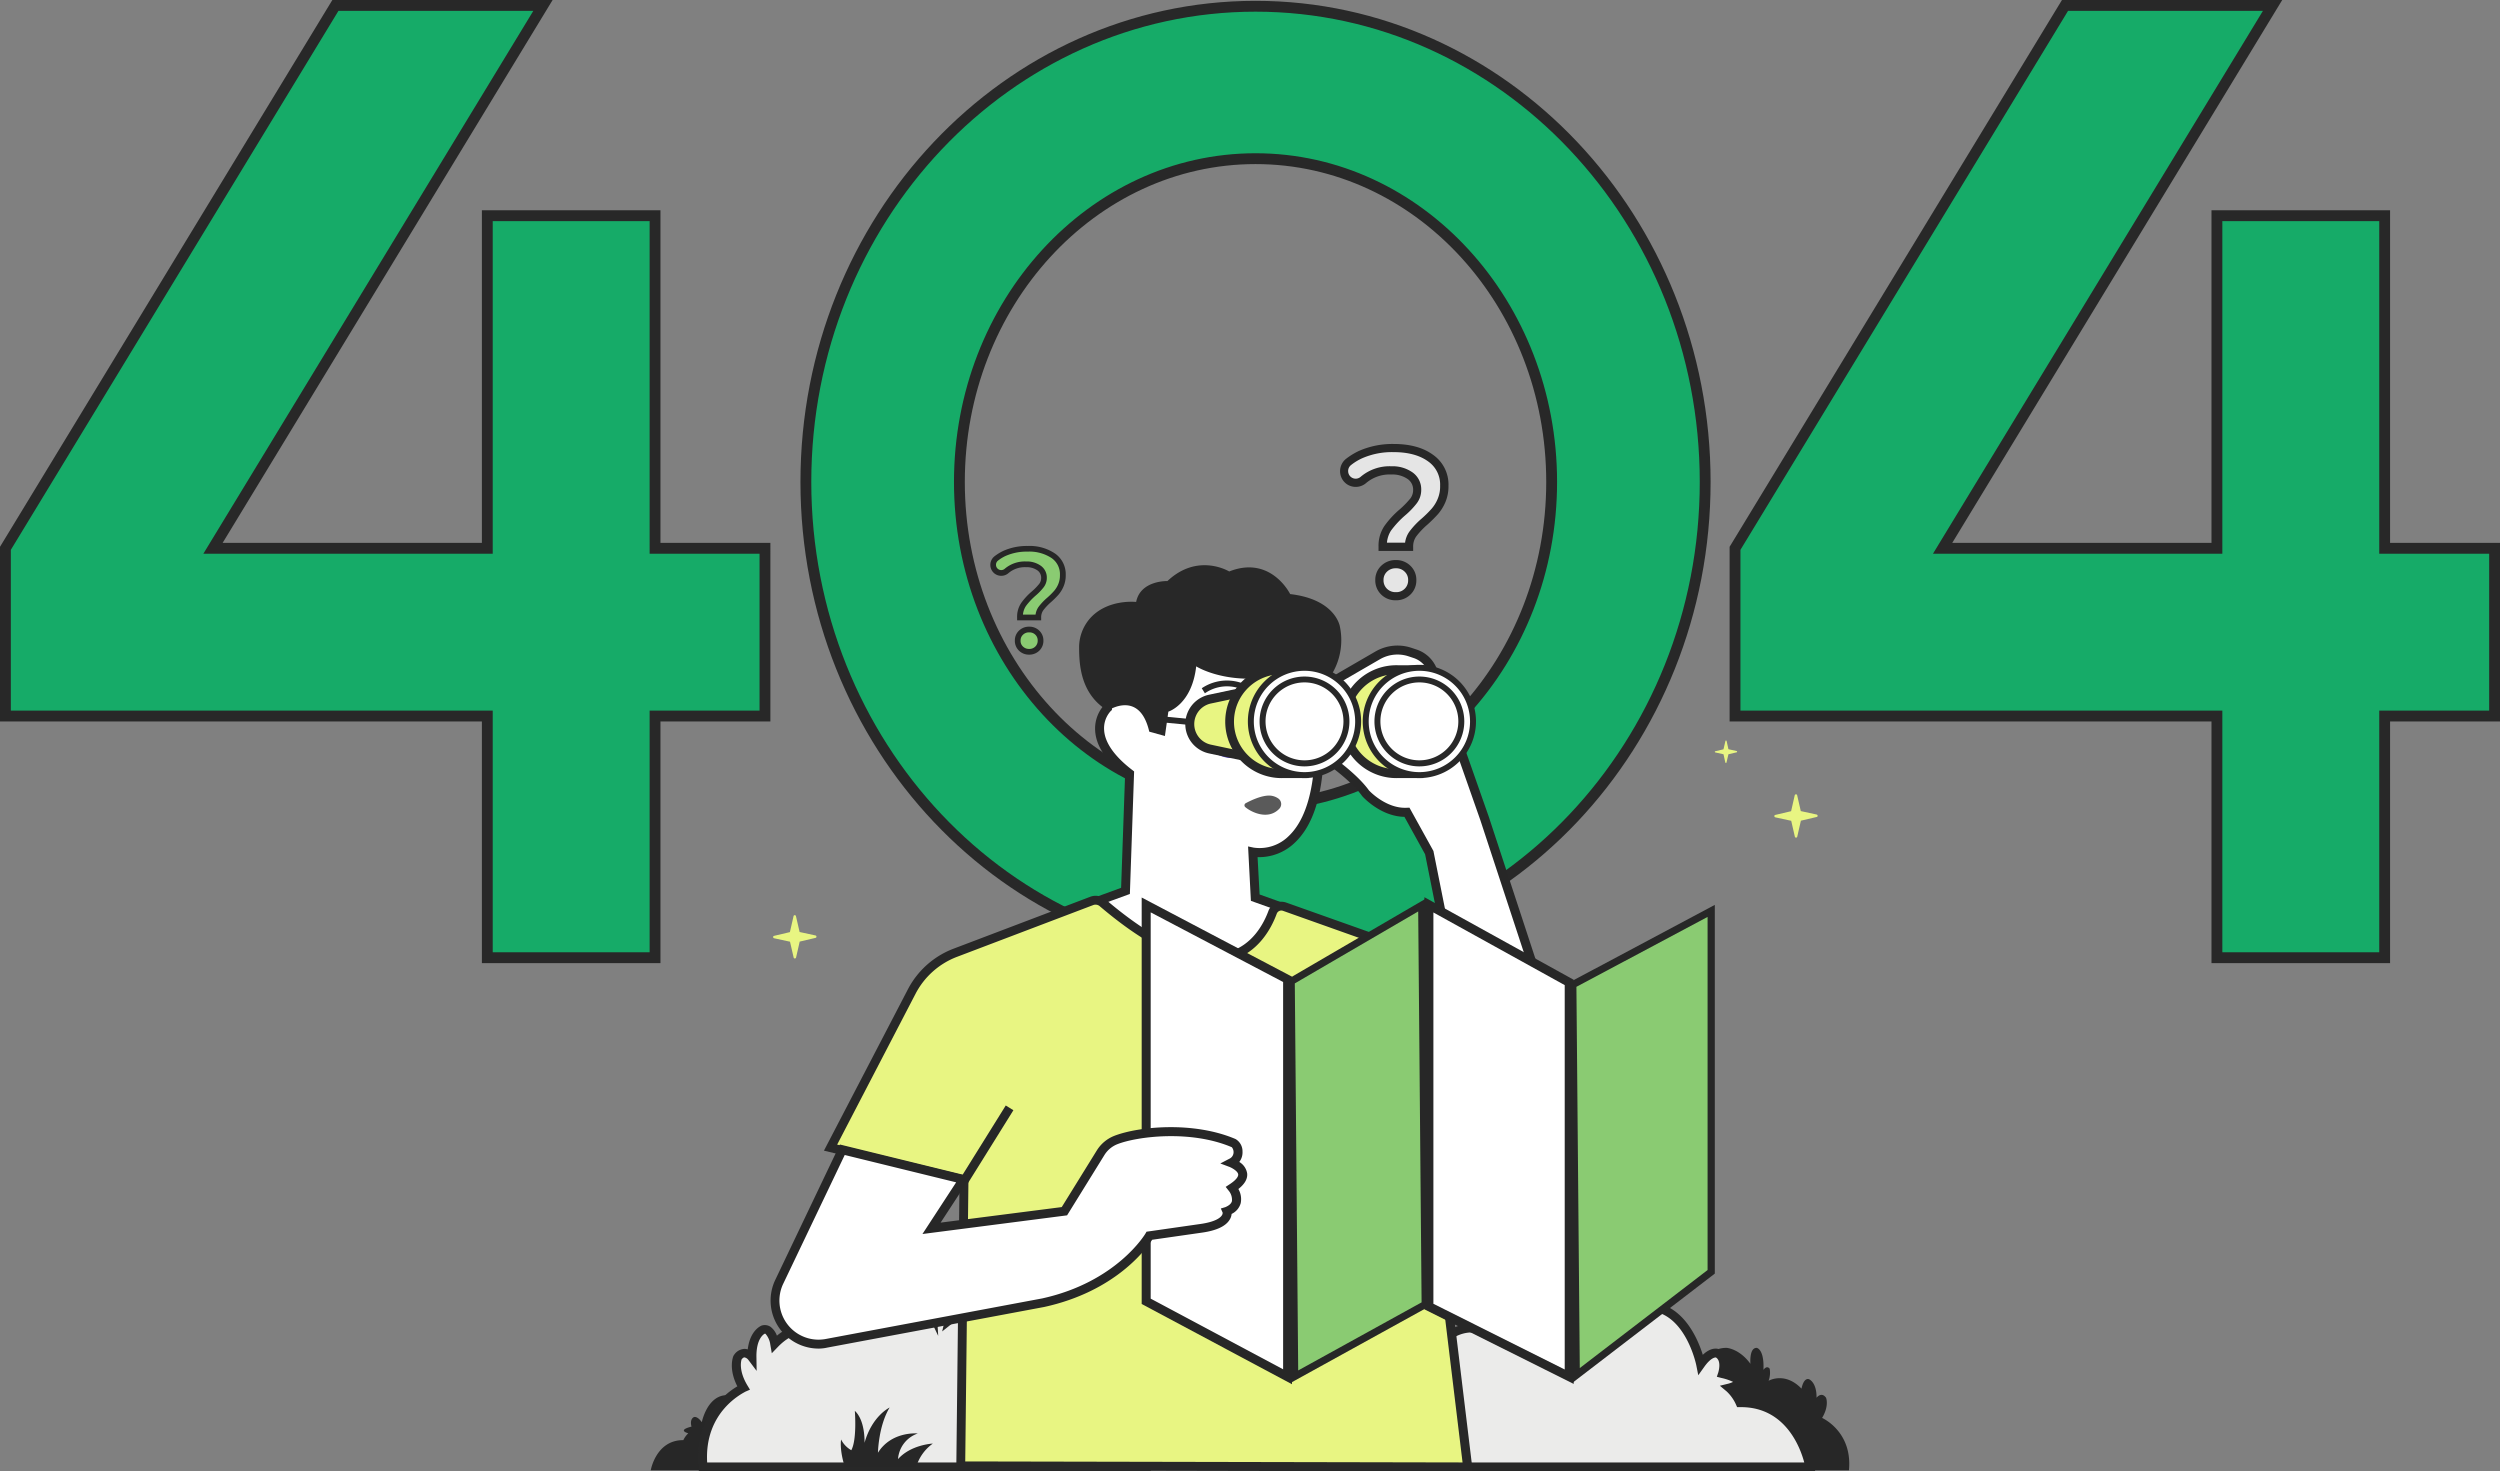 <svg xmlns="http://www.w3.org/2000/svg" width="691.819" height="407.184" viewBox="0 0 691.819 407.184">
  <rect x="0" y="0" width="691.819" height="407.184" fill="#808080" stroke="none"/>
  <g id="Group_36233" data-name="Group 36233" transform="translate(-614.584 -156.441)">
    <path id="Path_1234" data-name="Path 1234" d="M91.316,0,0,150.233V196.65H133.351v66.871h46.418V196.65h30.42V150.233h-30.42V58.185H133.351v92.048H57.439L148.755,0Z" transform="translate(616.084 157.942)" fill="#16ab68" stroke="#282828" stroke-width="3"/>
    <path id="Path_1235" data-name="Path 1235" d="M424.847,0,333.531,150.233V196.65H466.882v66.871H513.3V196.65h30.42V150.233H513.3V58.185H466.882v92.048H390.97L482.286,0Z" transform="translate(761.183 157.942)" fill="#16ab68" stroke="#282828" stroke-width="3"/>
    <path id="Path_1236" data-name="Path 1236" d="M278.788,263.451c-68.611,0-124.431-59.056-124.431-131.646S210.177.16,278.788.16,403.219,59.216,403.219,131.8,347.4,263.451,278.788,263.451m0-221.114c-45.185,0-81.947,40.137-81.947,89.468s36.762,89.469,81.947,89.469,81.948-40.137,81.948-89.469-36.762-89.468-81.948-89.468" transform="translate(683.234 158.012)" fill="#16ab68" stroke="#282828" stroke-width="3"/>
    <g id="Stars_1_" transform="translate(828.54 361.369)">
      <g id="Group_36121" data-name="Group 36121" transform="translate(277.058 14.888)">
        <g id="Group_36120" data-name="Group 36120">
          <path id="Path_29121" data-name="Path 29121" d="M1690.7,2077.587l-4.385-.95-1.005-4.385a.309.309,0,0,0-.335-.251.335.335,0,0,0-.335.251l-1.005,4.413-4.385,1.034a.309.309,0,0,0-.251.335.332.332,0,0,0,.279.335l4.385.95,1.005,4.385a.341.341,0,0,0,.67,0l1.005-4.414,4.385-1.033a.31.31,0,0,0,.251-.335A.38.38,0,0,0,1690.7,2077.587Z" transform="translate(-1679 -2072)" fill="#e8f582"/>
        </g>
      </g>
      <g id="Group_36123" data-name="Group 36123" transform="translate(0 48.322)">
        <g id="Group_36122" data-name="Group 36122">
          <path id="Path_29122" data-name="Path 29122" d="M698.8,2197.314l-4.385-.95-1.006-4.385a.341.341,0,0,0-.67,0l-1.006,4.413-4.385,1.033a.309.309,0,0,0-.251.335.332.332,0,0,0,.279.335l4.385.95,1.006,4.385a.309.309,0,0,0,.335.251.335.335,0,0,0,.335-.251l1.006-4.413,4.385-1.033a.31.31,0,0,0,.251-.335A.332.332,0,0,0,698.8,2197.314Z" transform="translate(-687.1 -2191.7)" fill="#e8f582"/>
        </g>
      </g>
      <g id="Group_36125" data-name="Group 36125" transform="translate(260.578 0)">
        <g id="Group_36124" data-name="Group 36124">
          <path id="Path_29123" data-name="Path 29123" d="M1626.033,2021.6l-2.262-.5-.5-2.263a.177.177,0,0,0-.168-.14.156.156,0,0,0-.168.14l-.531,2.291-2.262.531a.17.17,0,0,0,0,.335l2.262.5.5,2.263a.177.177,0,0,0,.167.14.156.156,0,0,0,.168-.14l.531-2.263,2.262-.531a.177.177,0,0,0,.14-.168A.21.21,0,0,0,1626.033,2021.6Z" transform="translate(-1620 -2018.7)" fill="#e8f582"/>
        </g>
      </g>
    </g>
    <g id="Group_36127" data-name="Group 36127" transform="translate(794.66 538.626)">
      <g id="Group_36126" data-name="Group 36126" transform="translate(0 0)">
        <path id="Path_29124" data-name="Path 29124" d="M565.8,2677.992h57.316c.726-7.6-5.251-10.223-5.251-10.223,1.453-2.4.782-3.938.782-3.938a1.072,1.072,0,0,0-1.844,0c.056-3.072-1.48-3.6-1.48-3.6-1.089-.279-1.453,1.844-1.453,1.844-3.24-3.38-6.424-1.536-6.424-1.536a4.766,4.766,0,0,0,.223-2.346c-.587-.782-1.229.224-1.229.224.168-4.106-1.313-4.3-1.313-4.3-1.48-.056-1.229,3.128-1.229,3.128-2.179-2.989-4.665-3.128-4.665-3.128-3.883-.056-5.838,4.022-5.838,4.022.279-4.833-1.48-4.833-1.48-4.833-1.983.419-.726,5.643-.726,5.643a6.774,6.774,0,0,0-5.251-1.676c-4.693.81-6.005,7.4-6.005,7.4-1.313-1.844-2.207-1.4-2.207-1.4-1.257.67-.642,2.625-.642,2.625-4.162,1.033-.894,1.844-.894,1.844a6.214,6.214,0,0,0-1.369,1.9C567.252,2669.584,565.8,2677.992,565.8,2677.992Z" transform="translate(-565.8 -2653.3)" fill="#272727"/>
      </g>
    </g>
    <g id="Group_36129" data-name="Group 36129" transform="translate(1044.957 528.263)">
      <g id="Group_36128" data-name="Group 36128" transform="translate(0 0)">
        <path id="Path_29125" data-name="Path 29125" d="M1461.9,2651.255h81.282c1.034-10.781-7.43-14.5-7.43-14.5,2.039-3.408,1.089-5.586,1.089-5.586-1.285-1.788-2.626,0-2.626,0,.056-4.358-2.123-5.14-2.123-5.14-1.536-.391-2.039,2.626-2.039,2.626-4.609-4.8-9.106-2.179-9.106-2.179a6.538,6.538,0,0,0,.307-3.324c-.838-1.089-1.732.307-1.732.307.252-5.838-1.871-6.089-1.871-6.089-2.123-.056-1.732,4.413-1.732,4.413-3.073-4.218-6.592-4.413-6.592-4.413-5.5-.056-8.268,5.7-8.268,5.7.391-6.871-2.123-6.871-2.123-6.871-2.821.587-1.034,8.016-1.034,8.016-3.966-3.128-7.43-2.374-7.43-2.374-6.676,1.145-8.519,10.5-8.519,10.5-1.872-2.626-3.129-1.983-3.129-1.983-1.787.949-.894,3.715-.894,3.715-5.894,1.48-1.285,2.625-1.285,2.625a8.732,8.732,0,0,0-1.927,2.681C1463.939,2639.328,1461.9,2651.255,1461.9,2651.255Z" transform="translate(-1461.9 -2616.2)" fill="#272727"/>
      </g>
    </g>
    <g id="Group_36130" data-name="Group 36130" transform="translate(809 509.604)">
      <path id="Path_29126" data-name="Path 29126" d="M739.75,2602.192H617.268c-1.536-16.228,11.2-21.843,11.2-21.843-3.1-5.112-1.648-8.407-1.648-8.407,1.927-2.71,3.966,0,3.966,0-.084-6.564,3.184-7.737,3.184-7.737,2.318-.586,3.1,3.967,3.1,3.967,6.955-7.235,13.715-3.3,13.715-3.3a9.892,9.892,0,0,1-.475-5.028c1.257-1.648,2.6.475,2.6.475-.391-8.8,2.793-9.19,2.793-9.19,3.184-.084,2.6,6.676,2.6,6.676,4.637-6.369,9.944-6.676,9.944-6.676,8.3-.084,12.458,8.6,12.458,8.6-.587-10.335,3.184-10.335,3.184-10.335,4.246.866,1.536,12.066,1.536,12.066,5.977-4.72,11.2-3.575,11.2-3.575,10.056,1.732,12.849,15.838,12.849,15.838,2.793-3.967,4.72-2.989,4.72-2.989,2.709,1.452,1.341,5.615,1.341,5.615,8.882,2.234,1.927,3.966,1.927,3.966a13.3,13.3,0,0,1,2.905,4.05C736.678,2584.2,739.75,2602.192,739.75,2602.192Z" transform="translate(-617.14 -2549.4)" fill="#ebebea"/>
    </g>
    <g id="Group_36131" data-name="Group 36131" transform="translate(807.741 508.404)">
      <path id="Path_29127" data-name="Path 29127" d="M737.977,2600.322H612.87l-.112-1.117c-1.313-13.882,7.486-20.5,10.754-22.43-2.542-4.972-1.145-8.268-1.089-8.407l.056-.112.084-.111a3.661,3.661,0,0,1,2.849-1.732,2.761,2.761,0,0,1,.978.14c.642-5.391,3.743-6.564,3.91-6.62l.112-.028a2.871,2.871,0,0,1,2.235.363,5.4,5.4,0,0,1,1.816,2.486c4.5-3.743,8.826-3.575,11.368-2.933a9.987,9.987,0,0,1,.028-3.38l.056-.251.168-.2a2.508,2.508,0,0,1,2.123-1.117.617.617,0,0,1,.223.028c.223-7.234,3.24-8.016,3.91-8.072h.112a3.063,3.063,0,0,1,2.374.978,6.672,6.672,0,0,1,1.424,3.659c4.3-4.329,8.519-4.609,8.743-4.637h.224c5.251,0,8.938,3.129,11.089,5.754.224-2.933.922-5.056,2.123-6.313a3.271,3.271,0,0,1,2.29-1.173h.112l.112.028a3.633,3.633,0,0,1,2.318,1.648c1.4,2.179,1.145,6.173.726,8.938a14.725,14.725,0,0,1,9.664-2.095c8.212,1.425,11.871,10.167,13.212,14.441,2.542-2.43,4.441-1.62,4.693-1.481,2.318,1.257,2.6,3.855,2.29,5.838,3.017.866,4.274,1.843,4.274,3.184a2.573,2.573,0,0,1-1.648,2.151,14.642,14.642,0,0,1,1.48,2.319c16.424.363,19.748,18.6,19.776,18.8Zm-122.817-2.486h119.8c-1.089-4.106-5.2-15.307-17.513-15.307h-1.061l-.335-.754a11.216,11.216,0,0,0-2.57-3.6l-1.871-1.564,2.374-.586a7.689,7.689,0,0,0,1.285-.475,14.316,14.316,0,0,0-3.212-1.089l-1.285-.335.419-1.257c0-.028.95-3.1-.67-4.078-.391-.056-1.592.279-3.212,2.57l-1.676,2.346-.559-2.821c-.028-.14-2.765-13.3-11.843-14.86h-.056c-.2-.028-4.776-.922-10.167,3.324l-2.821,2.234.838-3.491c.7-2.877,1.341-8.128.14-10.028a1.442,1.442,0,0,0-.531-.5c-.754.307-2.263,2.318-1.9,8.994l.363,6.257-2.709-5.67c-.028-.084-3.91-7.96-11.285-7.9-.363.028-4.888.5-8.994,6.145l-2.626,3.6.391-4.441c.14-1.62-.028-4.274-.838-5.112a.528.528,0,0,0-.363-.2c-.642.307-1.983,2.179-1.732,7.877l.2,4.637-2.486-3.911a2.144,2.144,0,0,0-.419-.447,10.2,10.2,0,0,0,.531,3.966l.95,3.045-2.765-1.62c-.251-.14-6.033-3.324-12.206,3.072l-1.7,1.76-.419-2.43a5.6,5.6,0,0,0-1.313-2.933.266.266,0,0,0-.2-.056c-.335.167-2.4,1.425-2.318,6.508l.056,3.8-2.291-3.045a1.78,1.78,0,0,0-1.089-.7h0c-.279,0-.587.307-.782.559-.168.531-.81,3.156,1.592,7.178l.726,1.2-1.285.559C625.244,2578.591,614.35,2583.619,615.16,2597.836Zm95.276-29.049Z" transform="translate(-612.626 -2545.1)" fill="#282828"/>
    </g>
    <g id="Group_36133" data-name="Group 36133" transform="translate(992.794 509.604)">
      <path id="Path_29128" data-name="Path 29128" d="M1397.778,2602.192h-122.51c-1.536-16.228,11.2-21.843,11.2-21.843-3.1-5.112-1.648-8.407-1.648-8.407,1.927-2.71,3.966,0,3.966,0-.084-6.564,3.184-7.737,3.184-7.737,2.318-.586,3.1,3.967,3.1,3.967,6.955-7.235,13.715-3.3,13.715-3.3a9.893,9.893,0,0,1-.475-5.028c1.257-1.648,2.6.475,2.6.475-.391-8.8,2.793-9.19,2.793-9.19,3.184-.084,2.6,6.676,2.6,6.676,4.636-6.369,9.944-6.676,9.944-6.676,8.3-.084,12.458,8.6,12.458,8.6-.587-10.335,3.184-10.335,3.184-10.335,4.246.866,1.537,12.066,1.537,12.066,5.977-4.72,11.2-3.575,11.2-3.575,10.056,1.732,12.849,15.838,12.849,15.838,2.793-3.967,4.72-2.989,4.72-2.989,2.709,1.452,1.341,5.615,1.341,5.615,8.883,2.234,1.927,3.966,1.927,3.966a13.293,13.293,0,0,1,2.9,4.05C1394.678,2584.2,1397.778,2602.192,1397.778,2602.192Z" transform="translate(-1275.14 -2549.4)" fill="#ebebea"/>
    </g>
    <g id="Group_36134" data-name="Group 36134" transform="translate(991.561 508.404)">
      <path id="Path_29129" data-name="Path 29129" d="M1396.078,2600.322H1270.97l-.112-1.117c-1.313-13.882,7.486-20.5,10.754-22.43-2.542-4.972-1.145-8.268-1.089-8.407l.056-.112.084-.111a3.661,3.661,0,0,1,2.849-1.732,2.856,2.856,0,0,1,.978.14c.643-5.391,3.743-6.564,3.911-6.62l.112-.028a2.871,2.871,0,0,1,2.234.363,5.4,5.4,0,0,1,1.816,2.486c4.5-3.743,8.827-3.575,11.368-2.933a9.989,9.989,0,0,1,.028-3.38l.056-.251.168-.2a2.508,2.508,0,0,1,2.123-1.117.617.617,0,0,1,.224.028c.223-7.234,3.24-8.016,3.91-8.072h.112a3.064,3.064,0,0,1,2.374.978,6.671,6.671,0,0,1,1.424,3.659c4.3-4.329,8.519-4.609,8.743-4.637h.223c5.251,0,8.938,3.129,11.089,5.754.223-2.933.922-5.056,2.123-6.313a3.271,3.271,0,0,1,2.291-1.173h.112l.112.028a3.632,3.632,0,0,1,2.318,1.648c1.4,2.179,1.145,6.173.726,8.938a14.725,14.725,0,0,1,9.664-2.095c8.212,1.425,11.871,10.167,13.212,14.441,2.542-2.43,4.441-1.62,4.693-1.481,2.318,1.257,2.6,3.855,2.29,5.838,3.017.866,4.274,1.843,4.274,3.184a2.573,2.573,0,0,1-1.648,2.151,14.626,14.626,0,0,1,1.48,2.319c16.424.363,19.748,18.6,19.776,18.8Zm-122.845-2.486h119.8c-1.089-4.106-5.2-15.307-17.513-15.307h-1.061l-.335-.754a11.214,11.214,0,0,0-2.57-3.6l-1.871-1.564,2.374-.586a7.677,7.677,0,0,0,1.285-.475,14.308,14.308,0,0,0-3.212-1.089l-1.285-.335.419-1.257c0-.028.95-3.1-.67-4.078-.391-.056-1.592.279-3.212,2.57l-1.676,2.346-.559-2.821c-.028-.14-2.765-13.3-11.843-14.86h-.056c-.2-.028-4.776-.922-10.167,3.324l-2.821,2.234.838-3.491c.7-2.877,1.341-8.128.14-10.028a1.442,1.442,0,0,0-.531-.5c-.754.307-2.263,2.318-1.9,8.994l.363,6.257-2.709-5.67c-.028-.084-3.883-7.9-11.2-7.9h-.084c-.363.028-4.888.5-8.994,6.145l-2.626,3.6.391-4.441c.14-1.62-.028-4.274-.838-5.112a.528.528,0,0,0-.363-.2c-.643.307-1.983,2.179-1.732,7.877l.2,4.637-2.486-3.911a2.147,2.147,0,0,0-.419-.447,10.2,10.2,0,0,0,.531,3.966l.95,3.045-2.765-1.62c-.251-.14-6.033-3.352-12.206,3.072l-1.7,1.76-.419-2.43a5.6,5.6,0,0,0-1.313-2.933.266.266,0,0,0-.2-.056c-.335.167-2.4,1.425-2.318,6.508l.056,3.8-2.29-3.045a1.78,1.78,0,0,0-1.089-.7h0c-.279,0-.587.307-.782.559-.168.531-.81,3.156,1.592,7.178l.726,1.2-1.285.559C1283.316,2578.591,1272.45,2583.619,1273.233,2597.836Zm95.276-29.049Z" transform="translate(-1270.726 -2545.1)" fill="#272727"/>
    </g>
    <g id="Group_36137" data-name="Group 36137" transform="translate(847.253 545.944)">
      <g id="Group_36136" data-name="Group 36136" transform="translate(0 0)">
        <path id="Path_29130" data-name="Path 29130" d="M779.566,2689.472a12.092,12.092,0,0,0-4.609,6.48H755.21c-1.564-4.944-1.034-7.6-1.034-7.6a7.037,7.037,0,0,0,2.821,2.961c1.62-2.961.978-10.894.978-10.894,2.961,2.737,2.681,8.854,2.681,8.854,2.095-7.458,6.9-9.748,6.955-9.776-3.1,5.056-3.24,12.514-3.24,12.514,3.8-6.061,11.033-5.335,11.033-5.335a8.1,8.1,0,0,0-5.475,7.095C773.505,2689.751,779.566,2689.472,779.566,2689.472Z" transform="translate(-754.089 -2679.5)" fill="#272727"/>
      </g>
    </g>
    <g id="Group_36138" data-name="Group 36138" transform="translate(912.728 337.599)">
      <path id="Path_29131" data-name="Path 29131" d="M990.427,2003.179l11.4-4.162,1.117-32.429C989,1956,996.8,1948.432,996.8,1948.432l.587-14.832h55.64c10.363,60.473-16.005,54.691-16.005,54.691l.67,12.6,13.519,4.832-.084,25.725H988.5Z" transform="translate(-988.5 -1933.6)" fill="#fff"/>
    </g>
    <g id="Group_36139" data-name="Group 36139" transform="translate(911.389 336.314)">
      <path id="Path_29132" data-name="Path 29132" d="M1048.949,2029.332H983.7l2.067-30.362,11.368-4.162,1.089-30.949c-5.223-4.106-8.016-8.3-8.268-12.485a9.722,9.722,0,0,1,2.179-6.788L992.75,1929h57.875l.168,1.034c4.581,26.759,2.738,44.328-5.5,52.205a14.2,14.2,0,0,1-10.391,4.078l.559,10.335,13.575,4.86Zm-62.6-2.486h60.11l.084-23.6-13.491-4.832-.782-15.055,1.592.335a11.423,11.423,0,0,0,9.776-3.324c5.139-4.972,10.139-17.485,4.916-48.909H995.152l-.559,14.134-.363.335a7.07,7.07,0,0,0-1.788,5.279c.224,3.492,2.933,7.29,7.793,11.005l.5.391-1.173,33.909-11.424,4.162Z" transform="translate(-983.7 -1929)" fill="#282828"/>
    </g>
    <g id="Group_36141" data-name="Group 36141" transform="translate(913.203 312.85)">
      <path id="Path_29133" data-name="Path 29133" d="M1022.6,1872.985s11.9,7.709,32.206,0l.978,7.095a18.283,18.283,0,0,0,6.564-18.184s-1.2-7.458-13.743-8.91c0,0-5.307-10.838-16.871-6.257,0,0-8.659-5.307-17.094,2.654,0,0-7.458-.251-8.659,5.782,0,0-7.933-.922-12.793,4.581a12.188,12.188,0,0,0-2.989,8.24c.028,4.665.447,12.737,7.933,17.262,0,0,8.771-5.949,11.48,5.81l4.33,1.2.95-6.732C1014.891,1885.5,1021.4,1883.571,1022.6,1872.985Z" transform="translate(-990.198 -1844.996)" fill="#282828"/>
    </g>
    <g id="Group_36143" data-name="Group 36143" transform="translate(965.743 348.911)">
      <path id="Path_29134" data-name="Path 29134" d="M1186.959,1991.418a8.659,8.659,0,1,1,8.659-8.659A8.666,8.666,0,0,1,1186.959,1991.418Zm0-15.67a7.011,7.011,0,1,0,7.011,7.011A7.015,7.015,0,0,0,1186.959,1975.748Z" transform="translate(-1178.3 -1974.1)" fill="#4f3cc9"/>
    </g>
    <g id="Group_36145" data-name="Group 36145" transform="translate(946.944 348.911)">
      <path id="Path_29135" data-name="Path 29135" d="M1119.659,1991.418a8.659,8.659,0,1,1,8.659-8.659A8.666,8.666,0,0,1,1119.659,1991.418Zm0-15.67a7.011,7.011,0,1,0,7.011,7.011A7.015,7.015,0,0,0,1119.659,1975.748Z" transform="translate(-1111 -1974.1)" fill="#4f3cc9"/>
    </g>
    <g id="Group_36147" data-name="Group 36147" transform="translate(972.085 356.481)">
      <circle id="Ellipse_367" data-name="Ellipse 367" cx="2.179" cy="2.179" r="2.179" transform="translate(0 0)" fill="#4f3cc9"/>
    </g>
    <g id="Group_36149" data-name="Group 36149" transform="translate(953.426 356.594)">
      <circle id="Ellipse_368" data-name="Ellipse 368" cx="2.179" cy="2.179" r="2.179" transform="translate(0 0)" fill="#4f3cc9"/>
    </g>
    <g id="Group_36151" data-name="Group 36151" transform="translate(936.509 354.715)">
      <rect id="Rectangle_4125" data-name="Rectangle 4125" width="1.648" height="11.229" transform="matrix(0.097, -0.995, 0.995, 0.097, 0, 1.64)" fill="#282828"/>
    </g>
    <g id="Group_36153" data-name="Group 36153" transform="translate(963.732 356.174)">
      <path id="Path_29136" data-name="Path 29136" d="M1177.776,2015.3l-4.888-.363.14-1.648,2.374.168-4.3-12.821,1.592-.531Z" transform="translate(-1171.1 -2000.1)" fill="#4f3cc9"/>
    </g>
    <g id="Group_36155" data-name="Group 36155" transform="translate(966.191 345.752)">
      <path id="Path_29137" data-name="Path 29137" d="M1180.934,1966.7l-1.034-1.285c.168-.14,4.33-3.464,12.569-2.43l-.2,1.648C1184.7,1963.685,1180.962,1966.674,1180.934,1966.7Z" transform="translate(-1179.9 -1962.788)" fill="#4f3cc9"/>
    </g>
    <g id="Group_36157" data-name="Group 36157" transform="translate(947.141 344.731)">
      <path id="Path_29138" data-name="Path 29138" d="M1126.2,1963.872a10.661,10.661,0,0,0-13.631-1.173l-.866-1.4a12.431,12.431,0,0,1,15.7,1.452Z" transform="translate(-1111.7 -1959.132)" fill="#282828"/>
    </g>
    <g id="Group_36159" data-name="Group 36159" transform="translate(958.96 376.591)">
      <path id="Path_29139" data-name="Path 29139" d="M1163.617,2076.883a1.879,1.879,0,0,0-.279-2.9,4.469,4.469,0,0,0-2.4-.782c-2.235-.056-5.223,1.369-6.592,2.123a.657.657,0,0,0-.112,1.062C1155.768,2077.721,1160.489,2080.123,1163.617,2076.883Z" transform="translate(-1154.012 -2073.194)" fill="#5a5a5a"/>
    </g>
    <path id="Path_29140" data-name="Path 29140" d="M1262.014,1973.957l6.173,11.173,9.106,45.585-22.932-13.826v48.825l62.344,11.173-33.239-101.17-14.329-40.836a7.72,7.72,0,0,0-4.86-4.776l-1.425-.475a10.854,10.854,0,0,0-8.966.922l-12.486,7.234v22.346s6.173,4.413,9.106,8.519C1250.534,1968.678,1255.534,1974.265,1262.014,1973.957Z" transform="translate(-258.033 -1592.728)" fill="#fff"/>
    <path id="Path_29141" data-name="Path 29141" d="M1315.277,2075.28l-65.417-11.731V2011.51l22.4,13.519-8.519-42.652-5.726-10.363c-6.592-.112-11.452-5.475-11.676-5.726l-.084-.112c-2.793-3.91-8.771-8.184-8.826-8.24l-.531-.363v-23.714l13.1-7.6a12.179,12.179,0,0,1,10-1.006l1.424.475a9.02,9.02,0,0,1,5.642,5.531L1281.4,1972.1Zm-62.931-13.8,59.272,10.614-32.6-99.187-14.329-40.809a6.619,6.619,0,0,0-4.078-4.022l-1.425-.474a9.694,9.694,0,0,0-7.961.81l-11.871,6.871v21.005c1.564,1.173,6.285,4.832,8.826,8.38.447.5,4.944,5.083,10.447,4.832l.782-.028,6.648,12.011.028.2,9.665,48.35-23.463-14.134v45.585Z" transform="translate(-254.789 -1589.528)" fill="#272727"/>
    <g id="Group_36165" data-name="Group 36165" transform="translate(844.436 405.562)">
      <path id="Path_29142" data-name="Path 29142" d="M866.314,2180.235c-2.654,7.206-13.323,26.088-47.01-2.6a3.033,3.033,0,0,0-3.017-.531l-37.736,14.329a22.7,22.7,0,0,0-12.067,10.726L744,2245.372l36.9,8.967-.894,79.1,140.275.307-13.1-108.069v-33.63L869.61,2178.7A2.59,2.59,0,0,0,866.314,2180.235Z" transform="translate(-744 -2176.915)" fill="#e8f582"/>
    </g>
    <g id="Group_36167" data-name="Group 36167" transform="translate(842.592 404.326)">
      <path id="Path_29143" data-name="Path 29143" d="M916.947,2331.788l-142.928-.307.894-79.383L737.4,2243.02l23.211-44.607a23.74,23.74,0,0,1,12.737-11.312l37.736-14.329a4.2,4.2,0,0,1,4.274.754c13.966,11.9,25.334,16.815,33.77,14.58,6.815-1.788,10-7.96,11.285-11.452a3.858,3.858,0,0,1,4.888-2.29l38.406,13.631v34.412ZM776.5,2329.023l137.621.279-12.933-106.756v-32.82l-36.759-13.072a1.358,1.358,0,0,0-1.732.81h0c-1.452,3.966-5.084,10.921-12.988,13.016-9.273,2.43-21.368-2.654-36-15.112a1.8,1.8,0,0,0-1.788-.307l-37.708,14.329a21.6,21.6,0,0,0-11.424,10.139l-21.731,41.814,36.34,8.826Z" transform="translate(-737.4 -2172.489)" fill="#282828"/>
    </g>
    <g id="Path_29144" data-name="Path 29144" transform="translate(-225.818 -1791.9)" fill="#8acb72">
      <path d="M 1198.663 2329.265 L 1197.705 2219.906 L 1233.842 2198.832 L 1234.8 2309.33 L 1198.663 2329.265 Z" stroke="none"/>
      <path d="M 1232.857 2200.564 L 1198.71 2220.477 L 1199.648 2327.579 L 1233.795 2308.742 L 1232.857 2200.564 M 1234.827 2197.1 L 1235.805 2309.917 L 1197.678 2330.95 L 1196.7 2219.334 L 1234.827 2197.1 Z" stroke="none" fill="#272727"/>
    </g>
    <path id="Path_29145" data-name="Path 29145" d="M1375.526,2224.48,1336.7,2203v111.169l38.825,19.413Z" transform="translate(-326.712 -1796.152)" fill="#fff"/>
    <path id="Path_29146" data-name="Path 29146" d="M1373.611,2330.088l-41.311-20.642V2195.4l41.311,22.848Zm-38.825-22.178,36.34,18.184V2219.729l-36.34-20.111Z" transform="translate(-323.542 -1790.676)" fill="#272727"/>
    <g id="Path_29147" data-name="Path 29147" transform="translate(-426.888 -1796.152)" fill="#8acb72">
      <path d="M 1477.66 2333.189 L 1476.705 2225.077 L 1515.006 2204.666 L 1515.006 2304.542 L 1477.66 2333.189 Z" stroke="none"/>
      <path d="M 1514.006 2206.332 L 1477.71 2225.675 L 1478.642 2331.175 L 1514.006 2304.049 L 1514.006 2206.332 M 1516.006 2203 L 1516.006 2305.036 L 1476.678 2335.202 L 1475.7 2224.48 L 1516.006 2203 Z" stroke="none" fill="#272727"/>
    </g>
    <path id="Path_29148" data-name="Path 29148" d="M1095.8,2223.586v110l-39.1-20.893V2203Z" transform="translate(-124.924 -1796.152)" fill="#fff"/>
    <path id="Path_29149" data-name="Path 29149" d="M1093.791,2330.388l-41.591-22.206V2195.7l41.591,21.9Zm-39.1-23.686,36.647,19.552V2219.079l-36.647-19.273Z" transform="translate(-121.68 -1790.892)" fill="#272727"/>
    <g id="Group_36180" data-name="Group 36180" transform="translate(975.575 347.851)">
      <path id="Path_29150" data-name="Path 29150" d="M1228.807,1970.3l-9.692,2.039a7.085,7.085,0,0,0-5.614,6.927h0a7.085,7.085,0,0,0,5.614,6.927l9.692,2.039Z" transform="translate(-1213.5 -1970.3)" fill="#4f3cc9"/>
    </g>
    <g id="Group_36182" data-name="Group 36182" transform="translate(986.608 341.817)">
      <path id="Path_29151" data-name="Path 29151" d="M1273.586,1977.414h-5.81A14.43,14.43,0,0,1,1253,1963.057h0a14.43,14.43,0,0,1,14.776-14.357h5.81Z" transform="translate(-1253 -1948.7)" fill="#e8f582"/>
    </g>
    <g id="Group_36183" data-name="Group 36183" transform="translate(985.407 340.532)">
      <path id="Path_29152" data-name="Path 29152" d="M1271.744,1975.328h-7.039a15.619,15.619,0,1,1,0-31.228h7.039Zm-7.067-28.742a13.135,13.135,0,1,0,0,26.256h4.581v-26.256Z" transform="translate(-1248.7 -1944.1)" fill="#282828"/>
    </g>
    <g id="Group_36185" data-name="Group 36185" transform="translate(992.502 341.23)">
      <circle id="Ellipse_369" data-name="Ellipse 369" cx="14.86" cy="14.86" r="14.86" transform="translate(0 0)" fill="#fff"/>
    </g>
    <g id="Group_36186" data-name="Group 36186" transform="translate(991.692 340.42)">
      <path id="Path_29153" data-name="Path 29153" d="M1286.87,1975.04a15.67,15.67,0,1,1,15.67-15.67A15.7,15.7,0,0,1,1286.87,1975.04Zm0-29.692a14.022,14.022,0,1,0,14.022,14.022A14.031,14.031,0,0,0,1286.87,1945.348Z" transform="translate(-1271.2 -1943.7)" fill="#282828"/>
    </g>
    <g id="Group_36188" data-name="Group 36188" transform="translate(994.933 343.661)">
      <path id="Path_29154" data-name="Path 29154" d="M1295.23,1980.159a12.43,12.43,0,1,1,12.43-12.43A12.439,12.439,0,0,1,1295.23,1980.159Zm0-23.239a10.782,10.782,0,1,0,10.782,10.782A10.788,10.788,0,0,0,1295.23,1956.92Z" transform="translate(-1282.8 -1955.3)" fill="#282828"/>
    </g>
    <g id="Group_36191" data-name="Group 36191" transform="translate(943.817 347.851)">
      <path id="Path_29155" data-name="Path 29155" d="M1115.107,1970.3l-9.692,2.039a7.085,7.085,0,0,0-5.614,6.927h0a7.085,7.085,0,0,0,5.614,6.927l9.692,2.039Z" transform="translate(-1099.8 -1970.3)" fill="#e8f582"/>
    </g>
    <g id="Group_36192" data-name="Group 36192" transform="translate(942.588 346.314)">
      <path id="Path_29156" data-name="Path 29156" d="M1113.165,1985.8l-11.173-2.374a8.307,8.307,0,0,1,0-16.256l11.173-2.374Zm-2.458-17.932-8.184,1.732a5.82,5.82,0,0,0,0,11.4l8.184,1.732Z" transform="translate(-1095.4 -1964.8)" fill="#282828"/>
    </g>
    <g id="Group_36194" data-name="Group 36194" transform="translate(954.851 341.817)">
      <path id="Path_29157" data-name="Path 29157" d="M1159.886,1977.414h-5.81a14.43,14.43,0,0,1-14.776-14.357h0a14.43,14.43,0,0,1,14.776-14.357h5.81Z" transform="translate(-1139.3 -1948.7)" fill="#e8f582"/>
    </g>
    <g id="Group_36195" data-name="Group 36195" transform="translate(953.649 340.532)">
      <path id="Path_29158" data-name="Path 29158" d="M1158.044,1975.328h-7.039a15.619,15.619,0,1,1,0-31.228h7.039Zm-7.067-28.742a13.135,13.135,0,1,0,0,26.256h4.581v-26.256Z" transform="translate(-1135 -1944.1)" fill="#282828"/>
    </g>
    <g id="Group_36197" data-name="Group 36197" transform="translate(960.716 341.23)">
      <circle id="Ellipse_370" data-name="Ellipse 370" cx="14.86" cy="14.86" r="14.86" transform="translate(0 0)" fill="#fff"/>
    </g>
    <g id="Group_36198" data-name="Group 36198" transform="translate(959.904 340.42)">
      <path id="Path_29159" data-name="Path 29159" d="M1173.07,1975.04a15.67,15.67,0,1,1,15.67-15.67A15.7,15.7,0,0,1,1173.07,1975.04Zm0-29.692a14.022,14.022,0,1,0,14.022,14.022A14.031,14.031,0,0,0,1173.07,1945.348Z" transform="translate(-1157.4 -1943.7)" fill="#282828"/>
    </g>
    <g id="Group_36200" data-name="Group 36200" transform="translate(963.146 343.661)">
      <path id="Path_29160" data-name="Path 29160" d="M1181.43,1980.159a12.43,12.43,0,1,1,12.43-12.43A12.439,12.439,0,0,1,1181.43,1980.159Zm0-23.239a10.782,10.782,0,1,0,10.782,10.782A10.788,10.788,0,0,0,1181.43,1956.92Z" transform="translate(-1169 -1955.3)" fill="#282828"/>
    </g>
    <path id="Path_29163" data-name="Path 29163" d="M1100.2,2433.4a64.11,64.11,0,0,1,11.843,1.2Z" transform="translate(-156.273 -1956.196)" fill="#fff"/>
    <path id="Path_29164" data-name="Path 29164" d="M1111.764,2432.559a63.976,63.976,0,0,0-11.564-1.173l.028-2.486a65.491,65.491,0,0,1,12.094,1.229Z" transform="translate(-156.273 -1952.954)" fill="#68569e"/>
    <path id="Path_29165" data-name="Path 29165" d="M1101.4,2456.29a35.87,35.87,0,0,1,11.173,1.732Z" transform="translate(-157.137 -1972.69)" fill="#fff"/>
    <path id="Path_29166" data-name="Path 29166" d="M1112.11,2455.956a35.834,35.834,0,0,0-10.754-1.676l-.056-2.486a37.585,37.585,0,0,1,11.592,1.787Z" transform="translate(-157.063 -1969.451)" fill="#68569e"/>
    <path id="Path_29167" data-name="Path 29167" d="M1099.9,2479.231s6.313-.586,10.419,1.76Z" transform="translate(-156.055 -1989.18)" fill="#fff"/>
    <path id="Path_29168" data-name="Path 29168" d="M1109.416,2478.793c-3.715-2.123-9.637-1.62-9.693-1.62l-.224-2.458c.279-.028,6.76-.587,11.145,1.927Z" transform="translate(-155.769 -1985.92)" fill="#68569e"/>
    <path id="Path_29169" data-name="Path 29169" d="M888.753,2382.5,876.1,2402.779Z" transform="translate(5.231 -1919.515)" fill="#fff"/>
    <rect id="Rectangle_4126" data-name="Rectangle 4126" width="23.91" height="2.486" transform="matrix(0.529, -0.849, 0.849, 0.529, 880.258, 482.659)" fill="#272727"/>
    <g id="Group_36218" data-name="Group 36218" transform="translate(986.529 280.454)">
      <path id="Path_29170" data-name="Path 29170" d="M1326.62,1755.792a24.994,24.994,0,0,1,4.1-4.428,24.205,24.205,0,0,0,3.071-3.174,5.016,5.016,0,0,0,1-3.072,4.643,4.643,0,0,0-1.945-3.891,8.3,8.3,0,0,0-5.2-1.485,11.194,11.194,0,0,0-7.7,2.611,3.237,3.237,0,0,1-3.916.307h0a3.223,3.223,0,0,1-.23-5.247,16.72,16.72,0,0,1,3.327-2.022,21.52,21.52,0,0,1,9.163-1.792q6.412,0,10.213,2.764a8.944,8.944,0,0,1,3.814,7.628,10.291,10.291,0,0,1-.768,4.121,10.844,10.844,0,0,1-1.869,2.995,37.793,37.793,0,0,1-2.867,2.841,20.933,20.933,0,0,0-3.225,3.43,5.906,5.906,0,0,0-1.049,3.558h-7.269A8.709,8.709,0,0,1,1326.62,1755.792ZM1325.6,1773.3a4.544,4.544,0,0,1,0-6.322,4.478,4.478,0,0,1,3.276-1.254,4.359,4.359,0,0,1,3.225,1.254,4.188,4.188,0,0,1,1.28,3.148,4.374,4.374,0,0,1-4.5,4.454A4.5,4.5,0,0,1,1325.6,1773.3Z" transform="translate(-1314.551 -1733.6)" fill="#e5e5e5"/>
    </g>
    <g id="Group_36219" data-name="Group 36219" transform="translate(985.408 279.302)">
      <path id="Path_29171" data-name="Path 29171" d="M1325.642,1772.358a5.576,5.576,0,0,1-4.1-1.613,5.406,5.406,0,0,1-1.612-3.967,5.33,5.33,0,0,1,1.638-3.967,5.639,5.639,0,0,1,4.07-1.587,5.561,5.561,0,0,1,4.019,1.587,5.346,5.346,0,0,1,1.638,3.967,5.406,5.406,0,0,1-1.613,3.967A5.58,5.58,0,0,1,1325.642,1772.358Zm0-8.856a3.336,3.336,0,0,0-2.483.947,3.067,3.067,0,0,0-.947,2.329,3.222,3.222,0,0,0,.947,2.381,3.337,3.337,0,0,0,2.483.947,3.259,3.259,0,0,0,2.432-.947,3.182,3.182,0,0,0,.947-2.381,3.067,3.067,0,0,0-.947-2.329A3.259,3.259,0,0,0,1325.642,1763.5Zm4.735-4.812h-9.547v-1.126a9.856,9.856,0,0,1,1.613-5.759h0a25.381,25.381,0,0,1,4.275-4.633,25.347,25.347,0,0,0,2.918-2.995,3.894,3.894,0,0,0,.768-2.38,3.552,3.552,0,0,0-1.51-2.995,7.41,7.41,0,0,0-4.5-1.254,10.043,10.043,0,0,0-6.962,2.329,4.391,4.391,0,0,1-5.273.409,4.37,4.37,0,0,1-.307-7.09,19.179,19.179,0,0,1,3.558-2.176,22.972,22.972,0,0,1,9.624-1.92c4.505,0,8.165,1,10.878,2.995a10.039,10.039,0,0,1,4.275,8.549,11.254,11.254,0,0,1-.87,4.582,12.7,12.7,0,0,1-2.047,3.3,39.888,39.888,0,0,1-2.944,2.918,21.258,21.258,0,0,0-3.072,3.251,4.832,4.832,0,0,0-.845,2.892v1.1Zm-7.218-2.278h5.017a6.739,6.739,0,0,1,1.2-3.071,22.256,22.256,0,0,1,3.4-3.609,31.168,31.168,0,0,0,2.765-2.739,9.977,9.977,0,0,0,1.664-2.713,8.9,8.9,0,0,0,.665-3.66,7.8,7.8,0,0,0-3.327-6.706c-2.329-1.689-5.529-2.56-9.547-2.56a20.58,20.58,0,0,0-8.677,1.689,14.544,14.544,0,0,0-3.1,1.894,2.068,2.068,0,0,0-.794,1.766,2.083,2.083,0,0,0,3.481,1.459,12.369,12.369,0,0,1,8.472-2.892,9.569,9.569,0,0,1,5.887,1.715,5.734,5.734,0,0,1,2.38,4.786,6.117,6.117,0,0,1-1.229,3.737,22.146,22.146,0,0,1-3.225,3.353,25.745,25.745,0,0,0-3.916,4.223A7.332,7.332,0,0,0,1323.159,1756.411Z" transform="translate(-1310.175 -1729.1)" fill="#272727"/>
    </g>
    <g id="Group_36222" data-name="Group 36222" transform="translate(889.416 308.304)">
      <path id="Path_29172" data-name="Path 29172" d="M820.943,1828.53a17.4,17.4,0,0,1,2.848-3.079,16.812,16.812,0,0,0,2.136-2.207,3.488,3.488,0,0,0,.694-2.136,3.228,3.228,0,0,0-1.353-2.705,5.769,5.769,0,0,0-3.613-1.032,7.784,7.784,0,0,0-5.357,1.815,2.25,2.25,0,0,1-2.723.214h0a2.241,2.241,0,0,1-.16-3.648,11.636,11.636,0,0,1,2.314-1.406,14.963,14.963,0,0,1,6.371-1.246,11.826,11.826,0,0,1,7.1,1.922,6.218,6.218,0,0,1,2.652,5.3,7.157,7.157,0,0,1-.534,2.865,7.528,7.528,0,0,1-1.3,2.082,26.249,26.249,0,0,1-1.993,1.976,14.546,14.546,0,0,0-2.242,2.385,4.105,4.105,0,0,0-.73,2.474H820A6.094,6.094,0,0,1,820.943,1828.53Zm-.712,12.173a3.159,3.159,0,0,1,0-4.4,3.113,3.113,0,0,1,2.278-.872,3.03,3.03,0,0,1,2.242.872,2.912,2.912,0,0,1,.89,2.189,3.042,3.042,0,0,1-3.132,3.1A3.017,3.017,0,0,1,820.231,1840.7Z" transform="translate(-812.551 -1813.1)" fill="#8acb72"/>
    </g>
    <g id="Group_36223" data-name="Group 36223" transform="translate(888.637 307.521)">
      <path id="Path_29173" data-name="Path 29173" d="M818.929,1838.778a3.877,3.877,0,0,1-2.848-1.121h0a3.759,3.759,0,0,1-1.121-2.759,3.707,3.707,0,0,1,1.139-2.759,3.922,3.922,0,0,1,2.83-1.1,3.867,3.867,0,0,1,2.794,1.1,3.718,3.718,0,0,1,1.139,2.759,3.759,3.759,0,0,1-1.121,2.759A3.881,3.881,0,0,1,818.929,1838.778Zm-1.726-2.243a2.32,2.32,0,0,0,1.726.659,2.265,2.265,0,0,0,1.691-.659,2.212,2.212,0,0,0,.659-1.655,2.133,2.133,0,0,0-.659-1.62,2.253,2.253,0,0,0-1.691-.641,2.32,2.32,0,0,0-1.726.658,2.133,2.133,0,0,0-.659,1.619,2.1,2.1,0,0,0,.659,1.637Zm5.019-7.261h-6.638v-.783a6.853,6.853,0,0,1,1.121-4h0a17.643,17.643,0,0,1,2.972-3.221,16.343,16.343,0,0,0,2.029-2.082,2.707,2.707,0,0,0,.534-1.655,2.471,2.471,0,0,0-1.05-2.082,5.116,5.116,0,0,0-3.132-.872,6.983,6.983,0,0,0-4.841,1.62,3.053,3.053,0,0,1-3.666.285,3.038,3.038,0,0,1-.214-4.93,13.332,13.332,0,0,1,2.474-1.513,15.972,15.972,0,0,1,6.692-1.335,12.531,12.531,0,0,1,7.564,2.082,6.98,6.98,0,0,1,2.972,5.944,7.825,7.825,0,0,1-.605,3.186,8.825,8.825,0,0,1-1.424,2.3,24.561,24.561,0,0,1-2.047,2.029,14.791,14.791,0,0,0-2.136,2.26,3.36,3.36,0,0,0-.587,2.011v.766Zm-5.019-1.584h3.488a4.687,4.687,0,0,1,.836-2.136,15.472,15.472,0,0,1,2.367-2.51,21.653,21.653,0,0,0,1.922-1.9,6.928,6.928,0,0,0,1.157-1.886,6.249,6.249,0,0,0,.463-2.545,5.421,5.421,0,0,0-2.314-4.663,11.128,11.128,0,0,0-6.638-1.78,14.309,14.309,0,0,0-6.033,1.175,10.105,10.105,0,0,0-2.153,1.317,1.438,1.438,0,0,0-.552,1.228,1.448,1.448,0,0,0,2.42,1.014,8.6,8.6,0,0,1,5.891-2.011,6.653,6.653,0,0,1,4.093,1.192,3.987,3.987,0,0,1,1.655,3.328,4.255,4.255,0,0,1-.854,2.6,15.41,15.41,0,0,1-2.242,2.331,17.907,17.907,0,0,0-2.723,2.937h0A5.319,5.319,0,0,0,817.2,1827.69Z" transform="translate(-808.175 -1808.7)" fill="#272727"/>
    </g>
    <path id="Path_29161" data-name="Path 29161" d="M707.435,2411.285l33.518,8.24-8.8,13.519,36.759-4.693,10.028-16.2a8.631,8.631,0,0,1,4.162-3.491c6.061-2.4,21.033-4.106,32.653.866,1.089.475,2.29,3.883-.67,5.419,0,0,6.927,2.57.307,6.927,0,0,3.519,4.413-1.48,6.48,0,0,1.173,3.519-7.067,4.693l-14.413,2.067s-7.933,13.826-29.412,18.519l-59.914,11.229a12.052,12.052,0,0,1-13.1-17.038Z" transform="translate(140.211 -1936.68)" fill="#fff"/>
    <path id="Path_29162" data-name="Path 29162" d="M697.762,2463.005a13.293,13.293,0,0,1-11.955-19.022l17.877-37.457,36.2,8.883-8.324,12.737,33.518-4.3,9.72-15.7a9.99,9.99,0,0,1,4.776-3.994c6.62-2.6,21.871-4.134,33.6.866a3.922,3.922,0,0,1,1.927,3.464,4.318,4.318,0,0,1-.894,2.877,4.532,4.532,0,0,1,2.179,3.156c.167,1.48-.643,2.933-2.43,4.329a5.612,5.612,0,0,1,.643,3.938,4.714,4.714,0,0,1-2.514,2.961,3.514,3.514,0,0,1-.559,1.62c-1.089,1.788-3.659,2.989-7.6,3.547l-13.826,1.983c-1.732,2.653-10.251,14.3-29.887,18.6l-59.97,11.229A10.958,10.958,0,0,1,697.762,2463.005Zm7.262-53.574-17.011,35.614a10.816,10.816,0,0,0,11.732,15.307l59.914-11.229c20.586-4.525,28.491-17.792,28.575-17.932l.307-.531.587-.083,14.413-2.067c4.05-.587,5.391-1.7,5.81-2.319a1.22,1.22,0,0,0,.251-.81l-.5-1.145,1.229-.364q1.592-.67,1.844-1.676a3.908,3.908,0,0,0-.894-2.877l-.838-1.061,1.145-.754c1.536-1.005,2.4-2.011,2.318-2.709-.112-.894-1.676-1.76-2.346-2.039l-2.6-.978,2.458-1.285a1.994,1.994,0,0,0,1.2-1.648,2.168,2.168,0,0,0-.475-1.564c-11.48-4.888-26.284-2.961-31.675-.838a7.468,7.468,0,0,0-3.575,2.989l-10.335,16.7-40.027,5.167,9.329-14.3Zm104.605,16.005Zm2.486-18.128Z" transform="translate(143.32 -1933.373)" fill="#272727"/>
  </g>
</svg>
